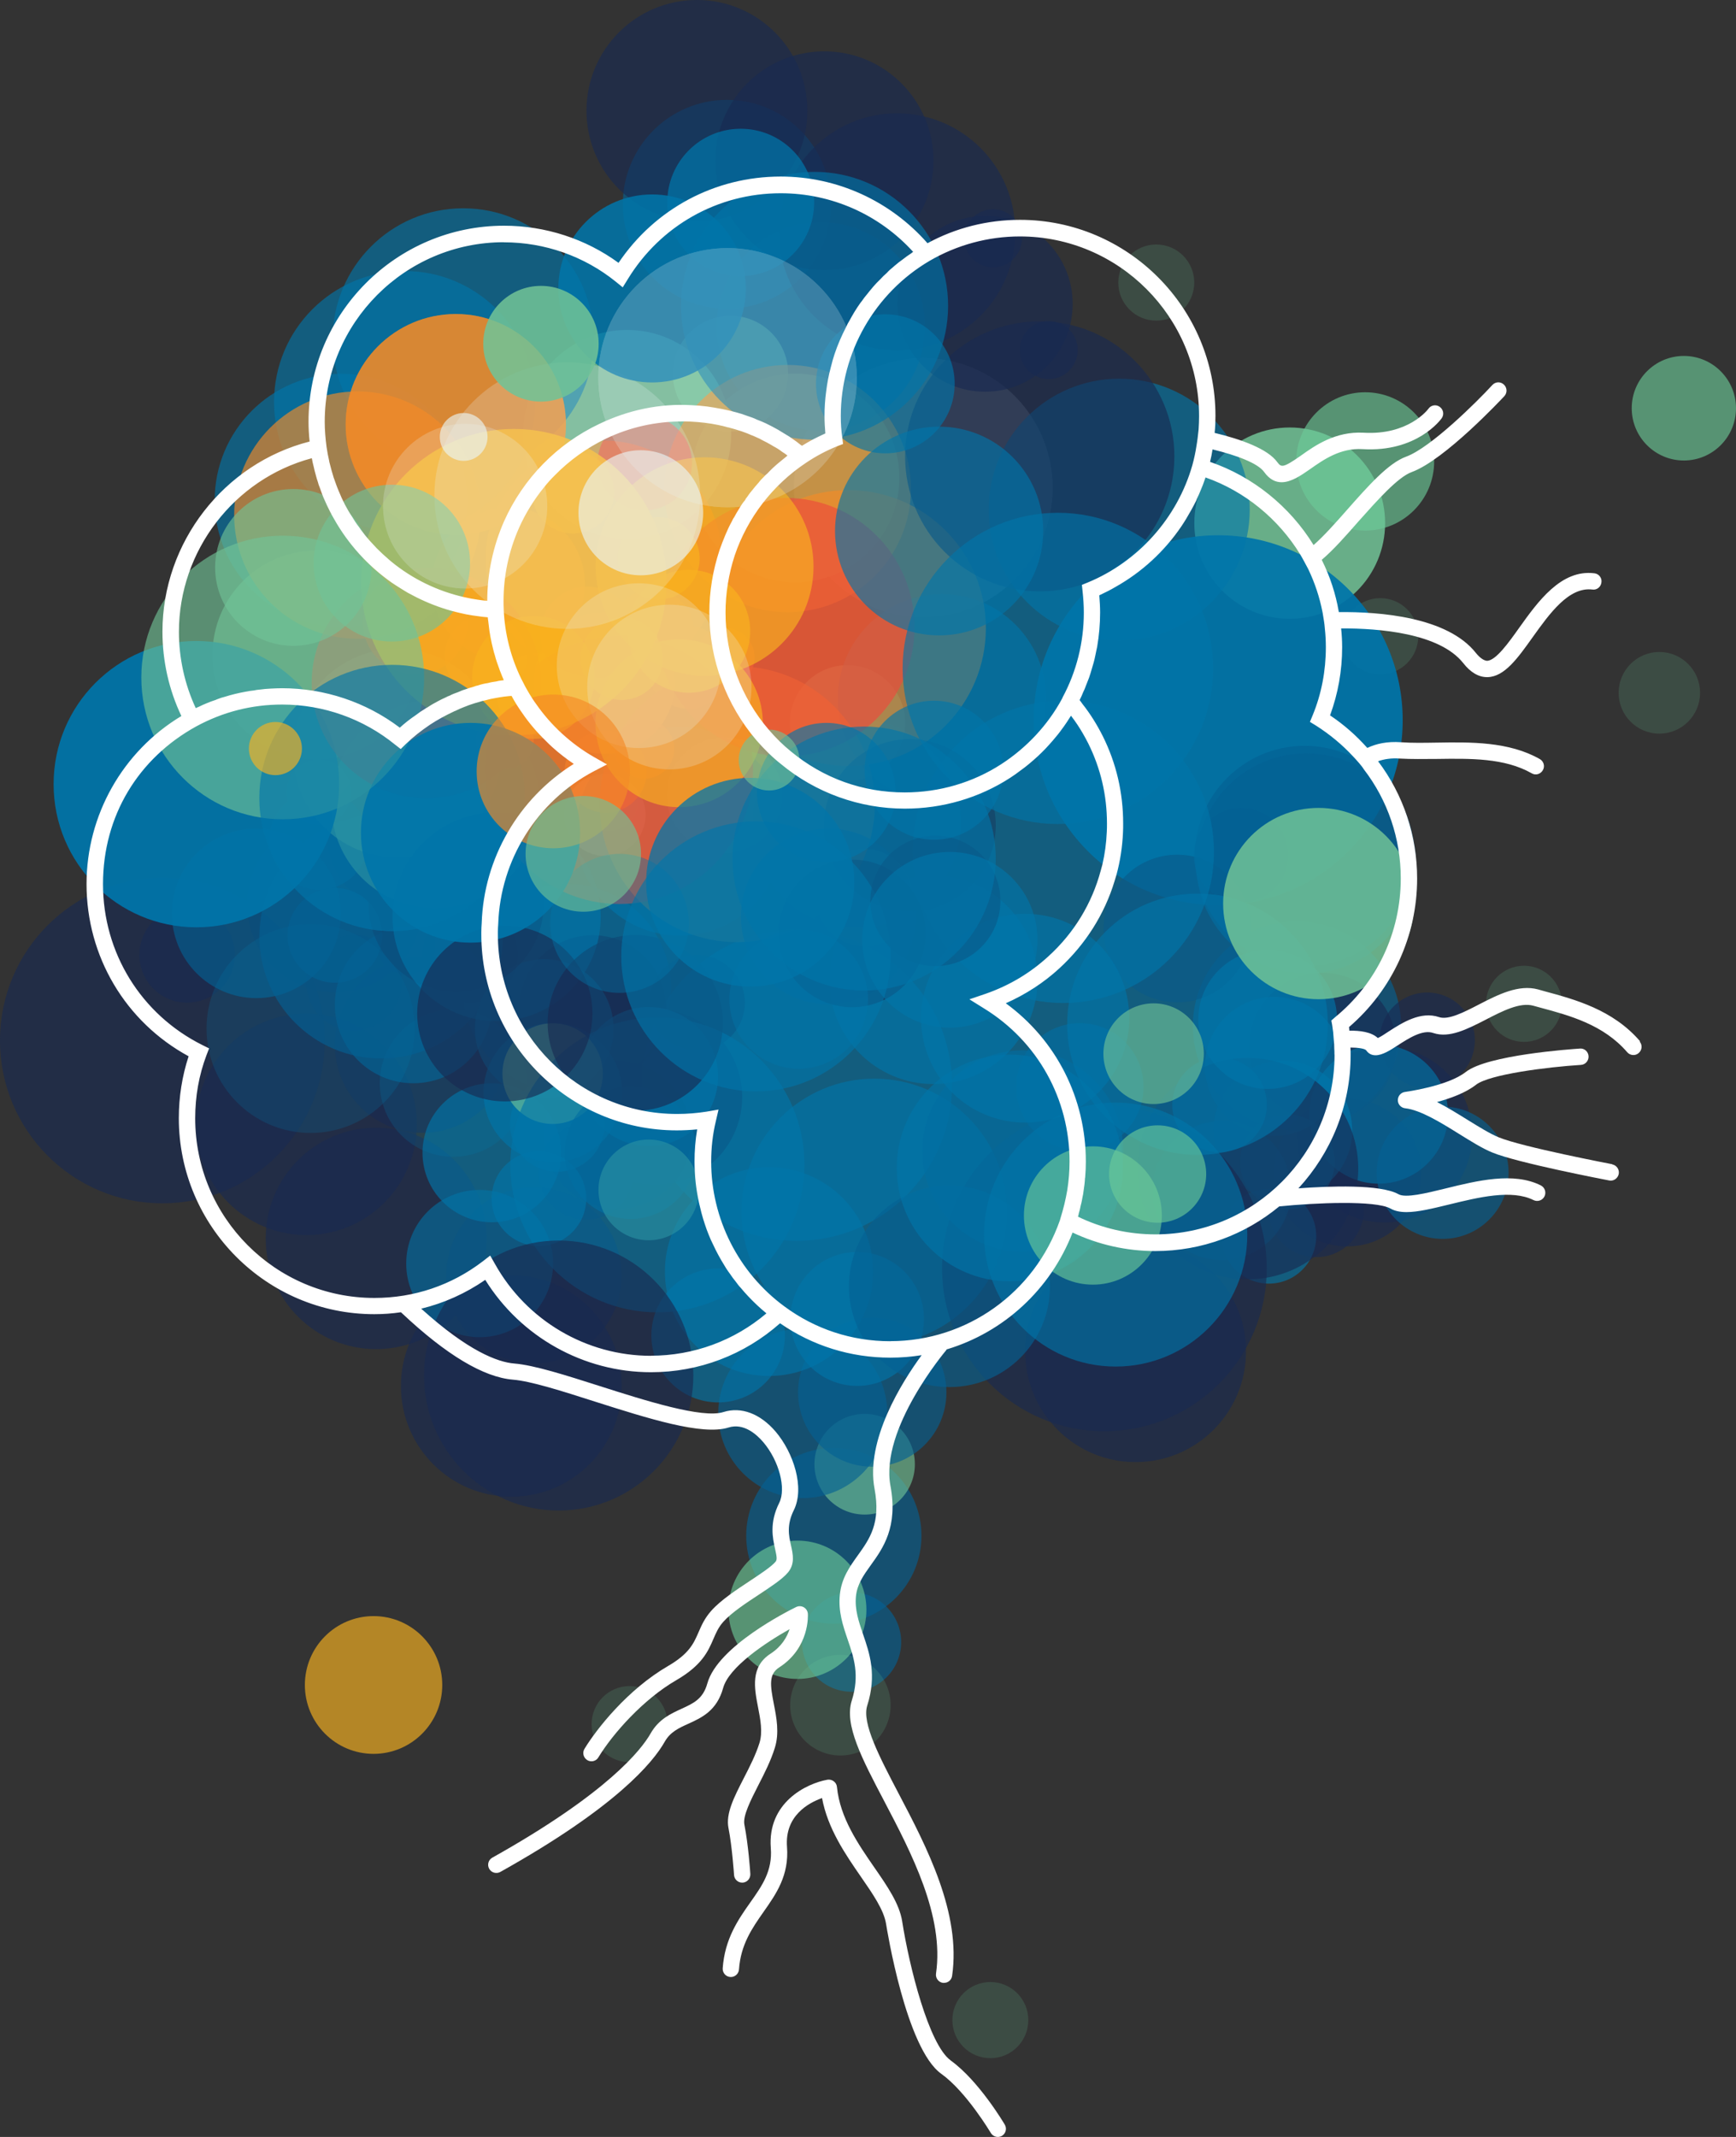 <svg xmlns="http://www.w3.org/2000/svg" xmlns:xlink="http://www.w3.org/1999/xlink" width="130px" height="160px" viewBox="0 0 130 160" version="1.1">
    <rect x="0" y="0" width="130" height="160" fill="#333333" stroke="none"/>
    <title>Hematology</title>
    <g id="🖥️-Interiors-" stroke="none" stroke-width="1" fill="none" fill-rule="evenodd">
        <g id="Our-Approach" transform="translate(-702, -1106)" fill-rule="nonzero">
            <g id="Therapeutic-Depth" transform="translate(202, 766)">
                <g id="Card" transform="translate(386, 330)">
                    <g id="Hematology" transform="translate(114, 10)">
                        <g id="Group">
                            <g opacity="0.17" transform="translate(121.212, 48.817)" fill="#6CCA98" id="Oval">
                                <g>
                                    <ellipse cx="3.048" cy="3.056" rx="3.048" ry="3.056"/>
                                </g>
                            </g>
                            <g opacity="0.63" transform="translate(122.191, 26.651)" fill="#6CCA98" id="Oval">
                                <g>
                                    <ellipse cx="3.904" cy="3.914" rx="3.904" ry="3.914"/>
                                </g>
                            </g>
                            <g opacity="0.65" transform="translate(22.83, 121.003)" fill="#F9B21E" id="Oval">
                                <g>
                                    <ellipse cx="5.144" cy="5.157" rx="5.144" ry="5.157"/>
                                </g>
                            </g>
                            <g opacity="0.17" transform="translate(100.519, 44.786)" fill="#6CCA98" id="Oval">
                                <g>
                                    <ellipse cx="2.843" cy="2.85" rx="2.843" ry="2.85"/>
                                </g>
                            </g>
                            <g opacity="0.17" transform="translate(111.28, 72.309)" fill="#6CCA98" id="Oval">
                                <g>
                                    <ellipse cx="2.843" cy="2.85" rx="2.843" ry="2.85"/>
                                </g>
                            </g>
                            <g opacity="0.17" transform="translate(44.304, 126.242)" fill="#6CCA98" id="Oval">
                                <g>
                                    <ellipse cx="2.843" cy="2.85" rx="2.843" ry="2.85"/>
                                </g>
                            </g>
                            <g opacity="0.17" transform="translate(71.319, 148.402)" fill="#6CCA98" id="Oval">
                                <g>
                                    <ellipse cx="2.843" cy="2.85" rx="2.843" ry="2.85"/>
                                </g>
                            </g>
                            <g opacity="0.63" transform="translate(55.88, 108.409)" fill="#036094" id="Oval">
                                <g>
                                    <ellipse cx="6.562" cy="6.579" rx="6.562" ry="6.579"/>
                                </g>
                            </g>
                            <g opacity="0.63" transform="translate(60.058, 119.224)" fill="#036094" id="Oval">
                                <ellipse cx="3.713" cy="3.722" rx="3.713" ry="3.722"/>
                            </g>
                            <g opacity="0.63" transform="translate(60.99, 105.861)" fill="#71C397" id="Oval">
                                <ellipse cx="3.76" cy="3.77" rx="3.76" ry="3.77"/>
                            </g>
                            <g opacity="0.85" style="mix-blend-mode: soft-light;" transform="translate(89.436, 32.007)" fill="#71C397" id="Oval">
                                <ellipse cx="7.144" cy="7.162" rx="7.144" ry="7.162"/>
                            </g>
                            <g opacity="0.63" transform="translate(48.044, 69.597)" fill="#0075A9" id="Oval">
                                <g>
                                    <ellipse cx="11.624" cy="11.653" rx="11.624" ry="11.653"/>
                                </g>
                            </g>
                            <g opacity="0.63" transform="translate(55.53, 80.762)" fill="#0075A9" id="Oval">
                                <ellipse cx="9.946" cy="9.971" rx="9.946" ry="9.971"/>
                            </g>
                            <g transform="translate(59.462, 26.815)" fill="#EAF5F5" id="Oval" opacity="0.22">
                                <g>
                                    <ellipse cx="9.679" cy="9.703" rx="9.679" ry="9.703"/>
                                </g>
                                <g>
                                    <ellipse cx="9.679" cy="9.703" rx="9.679" ry="9.703"/>
                                </g>
                            </g>
                            <g opacity="0.63" style="mix-blend-mode: overlay;" transform="translate(54.551, 115.351)" fill="#6CCA98" id="Oval">
                                <g>
                                    <ellipse cx="5.165" cy="5.178" rx="5.165" ry="5.178"/>
                                </g>
                            </g>
                            <g opacity="0.63" style="mix-blend-mode: overlay;" transform="translate(97.067, 29.37)" fill="#6CCA98" id="Oval">
                                <g>
                                    <ellipse cx="5.165" cy="5.178" rx="5.165" ry="5.178"/>
                                </g>
                            </g>
                            <g opacity="0.17" transform="translate(59.174, 123.9)" fill="#6CCA98" id="Oval">
                                <g>
                                    <ellipse cx="3.76" cy="3.77" rx="3.76" ry="3.77"/>
                                </g>
                            </g>
                            <g opacity="0.63" transform="translate(89.327, 69.006)" fill="#036094" id="Oval">
                                <g>
                                    <ellipse cx="7.795" cy="7.815" rx="7.795" ry="7.815"/>
                                </g>
                            </g>
                            <g opacity="0.63" transform="translate(97.122, 78.373)" fill="#172951" id="Oval">
                                <g>
                                    <ellipse cx="6.562" cy="6.579" rx="6.562" ry="6.579"/>
                                </g>
                            </g>
                            <g opacity="0.63" transform="translate(94.998, 86.97)" fill="#172951" id="Oval">
                                <g>
                                    <ellipse cx="3.569" cy="3.578" rx="3.569" ry="3.578"/>
                                </g>
                            </g>
                            <g opacity="0.63" transform="translate(103.307, 74.314)" fill="#172951" id="Oval">
                                <g>
                                    <ellipse cx="3.569" cy="3.578" rx="3.569" ry="3.578"/>
                                </g>
                            </g>
                            <g opacity="0.63" transform="translate(95.389, 82.266)" fill="#172951" id="Oval">
                                <g>
                                    <ellipse cx="5.514" cy="5.528" rx="5.514" ry="5.528"/>
                                </g>
                            </g>
                            <g opacity="0.63" transform="translate(93.532, 72.845)" fill="#172951" id="Oval">
                                <g>
                                    <ellipse cx="5.514" cy="5.528" rx="5.514" ry="5.528"/>
                                </g>
                            </g>
                            <g opacity="0.63" transform="translate(92.861, 83.447)" fill="#0075A9" id="Oval">
                                <g>
                                    <ellipse cx="3.541" cy="3.55" rx="3.541" ry="3.55"/>
                                </g>
                            </g>
                            <g opacity="0.63" transform="translate(91.484, 89.009)" fill="#0075A9" id="Oval">
                                <g>
                                    <ellipse cx="3.541" cy="3.55" rx="3.541" ry="3.55"/>
                                </g>
                            </g>
                            <g opacity="0.63" transform="translate(90.875, 79.423)" fill="#0075A9" id="Oval">
                                <g>
                                    <ellipse cx="5.192" cy="5.205" rx="5.192" ry="5.205"/>
                                </g>
                            </g>
                            <g opacity="0.63" transform="translate(86.306, 83.928)" fill="#0075A9" id="Oval">
                                <ellipse cx="5.192" cy="5.205" rx="5.192" ry="5.205"/>
                            </g>
                            <g opacity="0.63" transform="translate(98.053, 78.215)" fill="#0075A9" id="Oval">
                                <g>
                                    <ellipse cx="5.192" cy="5.205" rx="5.192" ry="5.205"/>
                                </g>
                            </g>
                            <g opacity="0.63" transform="translate(90.231, 74.637)" fill="#0075A9" id="Oval">
                                <g>
                                    <ellipse cx="5.192" cy="5.205" rx="5.192" ry="5.205"/>
                                </g>
                            </g>
                            <g opacity="0.63" transform="translate(103.094, 82.857)" fill="#036094" id="Oval">
                                <g>
                                    <ellipse cx="4.939" cy="4.951" rx="4.939" ry="4.951"/>
                                </g>
                            </g>
                            <g opacity="0.63" transform="translate(59.763, 98.678)" fill="#036094" id="Oval">
                                <g>
                                    <ellipse cx="5.555" cy="5.569" rx="5.555" ry="5.569"/>
                                </g>
                            </g>
                            <g opacity="0.63" transform="translate(53.784, 99.475)" fill="#036094" id="Oval">
                                <ellipse cx="6.329" cy="6.345" rx="6.329" ry="6.345"/>
                            </g>
                            <g opacity="0.63" transform="translate(59.188, 93.741)" fill="#0075A9" id="Oval">
                                <g>
                                    <ellipse cx="5" cy="5.013" rx="5" ry="5.013"/>
                                </g>
                            </g>
                            <g opacity="0.63" transform="translate(48.777, 94.977)" fill="#0075A9" id="Oval">
                                <g>
                                    <ellipse cx="5" cy="5.013" rx="5" ry="5.013"/>
                                </g>
                            </g>
                            <g opacity="0.63" transform="translate(34.659, 66.184)" fill="#036094" id="Oval">
                                <g>
                                    <ellipse cx="7.795" cy="7.815" rx="7.795" ry="7.815"/>
                                </g>
                            </g>
                            <g opacity="0.63" transform="translate(28.248, 68.608)" fill="#172951" id="Oval">
                                <g>
                                    <ellipse cx="2.164" cy="2.17" rx="2.164" ry="2.17"/>
                                </g>
                            </g>
                            <g opacity="0.63" transform="translate(42.454, 75.55)" fill="#172951" id="Oval">
                                <g>
                                    <ellipse cx="6.562" cy="6.579" rx="6.562" ry="6.579"/>
                                </g>
                            </g>
                            <g opacity="0.63" transform="translate(25.077, 71.657)" fill="#172951" id="Oval">
                                <g>
                                    <ellipse cx="6.562" cy="6.579" rx="6.562" ry="6.579"/>
                                </g>
                            </g>
                            <g opacity="0.63" transform="translate(18.515, 61.136)" fill="#172951" id="Oval">
                                <g>
                                    <ellipse cx="6.562" cy="6.579" rx="6.562" ry="6.579"/>
                                </g>
                            </g>
                            <g opacity="0.63" transform="translate(49.79, 87.396)" fill="#0075A9" id="Oval">
                                <g>
                                    <ellipse cx="7.795" cy="7.815" rx="7.795" ry="7.815"/>
                                </g>
                            </g>
                            <g opacity="0.63" transform="translate(33.426, 88.913)" fill="#172951" id="Oval">
                                <g>
                                    <ellipse cx="6.562" cy="6.579" rx="6.562" ry="6.579"/>
                                </g>
                            </g>
                            <g opacity="0.63" transform="translate(0, 65.717)" fill="#172951" id="Oval">
                                <ellipse cx="12.158" cy="12.189" rx="12.158" ry="12.189"/>
                            </g>
                            <g opacity="0.63" transform="translate(30.022, 95.485)" fill="#172951" id="Oval">
                                <ellipse cx="8.268" cy="8.288" rx="8.268" ry="8.288"/>
                            </g>
                            <g opacity="0.63" transform="translate(19.898, 84.436)" fill="#172951" id="Oval">
                                <g>
                                    <ellipse cx="8.268" cy="8.288" rx="8.268" ry="8.288"/>
                                </g>
                            </g>
                            <g opacity="0.63" transform="translate(14.672, 75.894)" fill="#172951" id="Oval">
                                <g>
                                    <ellipse cx="8.268" cy="8.288" rx="8.268" ry="8.288"/>
                                </g>
                            </g>
                            <g opacity="0.63" transform="translate(10.439, 67.914)" fill="#172951" id="Oval">
                                <g>
                                    <ellipse cx="3.569" cy="3.578" rx="3.569" ry="3.578"/>
                                </g>
                            </g>
                            <g opacity="0.63" transform="translate(40.331, 84.155)" fill="#172951" id="Oval">
                                <g>
                                    <ellipse cx="3.569" cy="3.578" rx="3.569" ry="3.578"/>
                                </g>
                            </g>
                            <g opacity="0.63" transform="translate(48.64, 71.499)" fill="#172951" id="Oval">
                                <g>
                                    <ellipse cx="3.569" cy="3.578" rx="3.569" ry="3.578"/>
                                </g>
                            </g>
                            <g opacity="0.63" transform="translate(22.94, 70.009)" fill="#172951" id="Oval">
                                <g>
                                    <ellipse cx="3.569" cy="3.578" rx="3.569" ry="3.578"/>
                                </g>
                            </g>
                            <g opacity="0.63" transform="translate(31.639, 67.921)" fill="#172951" id="Oval">
                                <g>
                                    <ellipse cx="3.569" cy="3.578" rx="3.569" ry="3.578"/>
                                </g>
                            </g>
                            <g opacity="0.63" transform="translate(40.721, 79.451)" fill="#172951" id="Oval">
                                <g>
                                    <ellipse cx="5.514" cy="5.528" rx="5.514" ry="5.528"/>
                                </g>
                            </g>
                            <g opacity="0.63" transform="translate(24.508, 57.119)" fill="#172951" id="Oval">
                                <g>
                                    <ellipse cx="5.514" cy="5.528" rx="5.514" ry="5.528"/>
                                </g>
                            </g>
                            <g opacity="0.63" transform="translate(38.865, 70.022)" fill="#172951" id="Oval">
                                <g>
                                    <ellipse cx="5.514" cy="5.528" rx="5.514" ry="5.528"/>
                                </g>
                            </g>
                            <g opacity="0.63" transform="translate(21.535, 66.479)" fill="#036094" id="Oval">
                                <g>
                                    <ellipse cx="3.541" cy="3.55" rx="3.541" ry="3.55"/>
                                </g>
                            </g>
                            <g opacity="0.63" transform="translate(12.871, 62.043)" fill="#036094" id="Oval">
                                <ellipse cx="6.329" cy="6.345" rx="6.329" ry="6.345"/>
                            </g>
                            <g opacity="0.63" transform="translate(20.179, 59.173)" fill="#036094" id="Oval">
                                <ellipse cx="3.713" cy="3.722" rx="3.713" ry="3.722"/>
                            </g>
                            <g opacity="0.63" transform="translate(43.4, 57.827)" fill="#036094" id="Oval">
                                <ellipse cx="2.178" cy="2.184" rx="2.178" ry="2.184"/>
                            </g>
                            <g opacity="0.63" transform="translate(25.077, 69.322)" fill="#036094" id="Oval">
                                <ellipse cx="5.877" cy="5.892" rx="5.877" ry="5.892"/>
                            </g>
                            <g opacity="0.63" transform="translate(38.194, 80.632)" fill="#0075A9" id="Oval">
                                <g>
                                    <ellipse cx="3.541" cy="3.55" rx="3.541" ry="3.55"/>
                                </g>
                            </g>
                            <g opacity="0.63" transform="translate(36.817, 86.194)" fill="#0075A9" id="Oval">
                                <g>
                                    <ellipse cx="3.541" cy="3.55" rx="3.541" ry="3.55"/>
                                </g>
                            </g>
                            <g opacity="0.63" transform="translate(36.207, 76.608)" fill="#0075A9" id="Oval">
                                <g>
                                    <ellipse cx="5.192" cy="5.205" rx="5.192" ry="5.205"/>
                                </g>
                            </g>
                            <g opacity="0.63" transform="translate(31.639, 81.106)" fill="#0075A9" id="Oval">
                                <ellipse cx="5.192" cy="5.205" rx="5.192" ry="5.205"/>
                            </g>
                            <g opacity="0.63" transform="translate(43.386, 75.399)" fill="#0075A9" id="Oval">
                                <g>
                                    <ellipse cx="5.192" cy="5.205" rx="5.192" ry="5.205"/>
                                </g>
                            </g>
                            <g opacity="0.63" transform="translate(35.564, 71.815)" fill="#0075A9" id="Oval">
                                <g>
                                    <ellipse cx="5.192" cy="5.205" rx="5.192" ry="5.205"/>
                                </g>
                            </g>
                            <g opacity="0.63" transform="translate(27.597, 61.095)" fill="#172951" id="Oval">
                                <ellipse cx="6.562" cy="6.579" rx="6.562" ry="6.579"/>
                            </g>
                            <g opacity="0.22" transform="translate(15.467, 69.198)" fill="#0075A9" id="Oval">
                                <g>
                                    <ellipse cx="7.795" cy="7.815" rx="7.795" ry="7.815"/>
                                </g>
                            </g>
                            <g opacity="0.22" transform="translate(28.44, 75.585)" fill="#0075A9" id="Oval">
                                <g>
                                    <ellipse cx="5.5" cy="5.514" rx="5.5" ry="5.514"/>
                                </g>
                            </g>
                            <g opacity="0.56" transform="translate(30.419, 89.092)" fill="#0075A9" id="Oval">
                                <g>
                                    <ellipse cx="5.5" cy="5.514" rx="5.5" ry="5.514"/>
                                </g>
                            </g>
                            <g opacity="0.63" transform="translate(37.625, 76.615)" fill="#71C397" id="Oval">
                                <ellipse cx="3.76" cy="3.77" rx="3.76" ry="3.77"/>
                            </g>
                            <g opacity="0.63" transform="translate(42.283, 81.36)" fill="#036094" id="Oval">
                                <g>
                                    <ellipse cx="4.939" cy="4.951" rx="4.939" ry="4.951"/>
                                </g>
                            </g>
                            <g opacity="0.63" transform="translate(30.618, 56.893)" fill="#036094" id="Oval">
                                <g>
                                    <ellipse cx="3.541" cy="3.55" rx="3.541" ry="3.55"/>
                                </g>
                            </g>
                            <g opacity="0.63" transform="translate(21.46, 56.893)" fill="#036094" id="Oval">
                                <g>
                                    <ellipse cx="2.432" cy="2.438" rx="2.432" ry="2.438"/>
                                </g>
                            </g>
                            <g opacity="0.63" transform="translate(42.235, 57.957)" fill="#EAF5F5" id="Oval">
                                <g>
                                    <ellipse cx="3.055" cy="3.063" rx="3.055" ry="3.063"/>
                                </g>
                            </g>
                            <g opacity="0.63" transform="translate(44.817, 85.322)" fill="#71C397" id="Oval">
                                <g>
                                    <ellipse cx="3.76" cy="3.77" rx="3.76" ry="3.77"/>
                                </g>
                            </g>
                            <g opacity="0.93" transform="translate(77.408, 40.076)" fill="#0075A9" id="Oval">
                                <g>
                                    <ellipse cx="13.816" cy="13.851" rx="13.816" ry="13.851"/>
                                </g>
                            </g>
                            <g opacity="0.63" transform="translate(70.545, 82.781)" fill="#172951" id="Oval">
                                <ellipse cx="12.158" cy="12.189" rx="12.158" ry="12.189"/>
                            </g>
                            <g opacity="0.63" transform="translate(85.176, 79.21)" fill="#172951" id="Oval">
                                <g>
                                    <ellipse cx="8.268" cy="8.288" rx="8.268" ry="8.288"/>
                                </g>
                            </g>
                            <g opacity="0.63" transform="translate(76.771, 92.896)" fill="#172951" id="Oval">
                                <g>
                                    <ellipse cx="8.268" cy="8.288" rx="8.268" ry="8.288"/>
                                </g>
                            </g>
                            <g opacity="0.63" transform="translate(82.641, 63.993)" fill="#172951" id="Oval">
                                <g>
                                    <ellipse cx="5.514" cy="5.528" rx="5.514" ry="5.528"/>
                                </g>
                            </g>
                            <g opacity="0.63" transform="translate(87.785, 79.169)" fill="#036094" id="Oval">
                                <g>
                                    <ellipse cx="3.541" cy="3.55" rx="3.541" ry="3.55"/>
                                </g>
                            </g>
                            <g opacity="0.63" transform="translate(76.1, 76.608)" fill="#036094" id="Oval">
                                <ellipse cx="4.767" cy="4.779" rx="4.767" ry="4.779"/>
                            </g>
                            <g opacity="0.63" transform="translate(63.572, 88.762)" fill="#036094" id="Oval">
                                <ellipse cx="7.528" cy="7.547" rx="7.528" ry="7.547"/>
                            </g>
                            <g opacity="0.63" transform="translate(69.065, 78.64)" fill="#036094" id="Oval">
                                <ellipse cx="7.528" cy="7.547" rx="7.528" ry="7.547"/>
                            </g>
                            <g opacity="0.63" transform="translate(89.47, 55.842)" fill="#036094" id="Oval">
                                <ellipse cx="8.226" cy="8.247" rx="8.226" ry="8.247"/>
                            </g>
                            <g opacity="0.63" transform="translate(89.58, 56.405)" fill="#036094" id="Oval">
                                <ellipse cx="8.226" cy="8.247" rx="8.226" ry="8.247"/>
                            </g>
                            <g opacity="0.63" transform="translate(89.402, 60.484)" fill="#036094" id="Oval">
                                <ellipse cx="3.541" cy="3.55" rx="3.541" ry="3.55"/>
                            </g>
                            <g opacity="0.63" transform="translate(89.738, 71.121)" fill="#0075A9" id="Oval">
                                <g>
                                    <ellipse cx="5.192" cy="5.205" rx="5.192" ry="5.205"/>
                                </g>
                            </g>
                            <g opacity="0.63" transform="translate(79.915, 66.905)" fill="#0075A9" id="Oval">
                                <g>
                                    <ellipse cx="9.761" cy="9.785" rx="9.761" ry="9.785"/>
                                </g>
                            </g>
                            <g opacity="0.63" transform="translate(38.214, 76.175)" fill="#0075A9" id="Oval">
                                <ellipse cx="11.014" cy="11.042" rx="11.014" ry="11.042"/>
                            </g>
                            <g opacity="0.63" transform="translate(68.976, 68.422)" fill="#0075A9" id="Oval">
                                <ellipse cx="7.795" cy="7.815" rx="7.795" ry="7.815"/>
                            </g>
                            <g opacity="0.63" transform="translate(82.628, 75.124)" fill="#71C397" id="Oval">
                                <ellipse cx="3.76" cy="3.77" rx="3.76" ry="3.77"/>
                            </g>
                            <g opacity="0.85" style="mix-blend-mode: soft-light;" transform="translate(91.594, 60.491)" fill="#71C397" id="Oval">
                                <ellipse cx="7.144" cy="7.162" rx="7.144" ry="7.162"/>
                            </g>
                            <g opacity="0.63" transform="translate(67.154, 78.963)" fill="#0075A9" id="Oval">
                                <ellipse cx="8.466" cy="8.488" rx="8.466" ry="8.488"/>
                            </g>
                            <g opacity="0.63" transform="translate(62.106, 65.538)" fill="#0075A9" id="Oval">
                                <ellipse cx="7.795" cy="7.815" rx="7.795" ry="7.815"/>
                            </g>
                            <g opacity="0.63" transform="translate(73.689, 82.555)" fill="#0075A9" id="Oval">
                                <g>
                                    <ellipse cx="9.857" cy="9.882" rx="9.857" ry="9.882"/>
                                </g>
                            </g>
                            <g opacity="0.63" style="mix-blend-mode: overlay;" transform="translate(83.052, 84.258)" fill="#6CCA98" id="Oval">
                                <g>
                                    <ellipse cx="3.637" cy="3.646" rx="3.637" ry="3.646"/>
                                </g>
                            </g>
                            <g opacity="0.63" style="mix-blend-mode: overlay;" transform="translate(76.675, 85.83)" fill="#6CCA98" id="Oval">
                                <g>
                                    <ellipse cx="5.165" cy="5.178" rx="5.165" ry="5.178"/>
                                </g>
                            </g>
                            <g opacity="0.17" transform="translate(83.744, 18.307)" fill="#6CCA98" id="Oval">
                                <g>
                                    <ellipse cx="2.843" cy="2.85" rx="2.843" ry="2.85"/>
                                </g>
                            </g>
                            <g opacity="0.63" transform="translate(61.092, 63.547)" fill="#6CCA98" id="Oval">
                                <g>
                                    <ellipse cx="3.637" cy="3.646" rx="3.637" ry="3.646"/>
                                </g>
                            </g>
                            <g opacity="0.63" transform="translate(53.674, 16.639)" fill="#036094" id="Oval">
                                <g>
                                    <ellipse cx="7.795" cy="7.815" rx="7.795" ry="7.815"/>
                                </g>
                            </g>
                            <g opacity="0.63" transform="translate(46.639, 7.478)" fill="#036094" id="Oval">
                                <g>
                                    <ellipse cx="7.795" cy="7.815" rx="7.795" ry="7.815"/>
                                </g>
                            </g>
                            <g opacity="0.63" transform="translate(19.426, 60.972)" fill="#036094" id="Oval">
                                <ellipse cx="9.117" cy="9.14" rx="9.117" ry="9.14"/>
                            </g>
                            <g opacity="0.63" transform="translate(56.352, 53.844)" fill="#0075A9" id="Oval">
                                <g>
                                    <ellipse cx="7.795" cy="7.815" rx="7.795" ry="7.815"/>
                                </g>
                            </g>
                            <g opacity="0.63" transform="translate(16.076, 27.99)" fill="#0075A9" id="Oval">
                                <g>
                                    <ellipse cx="9.453" cy="9.476" rx="9.453" ry="9.476"/>
                                </g>
                            </g>
                            <g opacity="0.63" transform="translate(39.16, 24.707)" fill="#71C397" id="Oval">
                                <ellipse cx="7.795" cy="7.815" rx="7.795" ry="7.815"/>
                            </g>
                            <g opacity="0.63" transform="translate(39.16, 24.707)" fill="#71C397" id="Oval">
                                <ellipse cx="7.795" cy="7.815" rx="7.795" ry="7.815"/>
                            </g>
                            <g opacity="0.63" transform="translate(21.953, 48.57)" fill="#71C397" id="Oval">
                                <g>
                                    <ellipse cx="7.795" cy="7.815" rx="7.795" ry="7.815"/>
                                </g>
                            </g>
                            <g opacity="0.63" transform="translate(24.803, 52.381)" fill="#71C397" id="Oval">
                                <g>
                                    <ellipse cx="7.795" cy="7.815" rx="7.795" ry="7.815"/>
                                </g>
                            </g>
                            <g opacity="0.63" transform="translate(15.912, 41.215)" fill="#71C397" id="Oval">
                                <g>
                                    <ellipse cx="7.795" cy="7.815" rx="7.795" ry="7.815"/>
                                </g>
                            </g>
                            <g opacity="0.63" transform="translate(51.756, 27.976)" fill="#71C397" id="Oval">
                                <g>
                                    <ellipse cx="7.795" cy="7.815" rx="7.795" ry="7.815"/>
                                </g>
                            </g>
                            <g opacity="0.63" transform="translate(50.379, 23.643)" fill="#71C397" id="Oval">
                                <g>
                                    <ellipse cx="4.322" cy="4.333" rx="4.322" ry="4.333"/>
                                </g>
                            </g>
                            <g opacity="0.63" transform="translate(59.14, 49.799)" fill="#71C397" id="Oval">
                                <g>
                                    <ellipse cx="4.322" cy="4.333" rx="4.322" ry="4.333"/>
                                </g>
                            </g>
                            <g opacity="0.63" transform="translate(49.92, 55.19)" fill="#71C397" id="Oval">
                                <g>
                                    <ellipse cx="4.322" cy="4.333" rx="4.322" ry="4.333"/>
                                </g>
                            </g>
                            <g opacity="0.63" transform="translate(43.126, 54.427)" fill="#0075A9" id="Oval">
                                <ellipse cx="7.795" cy="7.815" rx="7.795" ry="7.815"/>
                            </g>
                            <g opacity="0.63" transform="translate(68.332, 52.464)" fill="#0075A9" id="Oval">
                                <g>
                                    <ellipse cx="11.288" cy="11.317" rx="11.288" ry="11.317"/>
                                </g>
                            </g>
                            <g opacity="0.93" transform="translate(4.014, 47.993)" fill="#0075A9" id="Oval">
                                <ellipse cx="10.692" cy="10.719" rx="10.692" ry="10.719"/>
                            </g>
                            <g opacity="0.63" transform="translate(62.743, 44.484)" fill="#0075A9" id="Oval">
                                <g>
                                    <ellipse cx="7.795" cy="7.815" rx="7.795" ry="7.815"/>
                                </g>
                            </g>
                            <g opacity="0.63" transform="translate(29.392, 60.827)" fill="#0075A9" id="Oval">
                                <g>
                                    <ellipse cx="7.795" cy="7.815" rx="7.795" ry="7.815"/>
                                </g>
                            </g>
                            <g opacity="0.63" transform="translate(20.522, 20.292)" fill="#0075A9" id="Oval">
                                <ellipse cx="9.774" cy="9.799" rx="9.774" ry="9.799"/>
                            </g>
                            <g opacity="0.63" transform="translate(24.912, 15.595)" fill="#0075A9" id="Oval">
                                <ellipse cx="9.774" cy="9.799" rx="9.774" ry="9.799"/>
                            </g>
                            <g opacity="0.63" transform="translate(74.038, 28.354)" fill="#0075A9" id="Oval">
                                <g>
                                    <ellipse cx="9.774" cy="9.799" rx="9.774" ry="9.799"/>
                                </g>
                            </g>
                            <g opacity="0.88" transform="translate(39.961, 45.823)" fill="#F9B21E" id="Oval">
                                <g>
                                    <ellipse cx="5.295" cy="5.308" rx="5.295" ry="5.308"/>
                                </g>
                            </g>
                            <g opacity="0.65" transform="translate(37.214, 48.886)" fill="#F9B21E" id="Oval">
                                <g>
                                    <ellipse cx="3.076" cy="3.083" rx="3.076" ry="3.083"/>
                                </g>
                            </g>
                            <g opacity="0.65" transform="translate(48.461, 46.894)" fill="#F9B21E" id="Oval">
                                <g>
                                    <ellipse cx="3.076" cy="3.083" rx="3.076" ry="3.083"/>
                                </g>
                            </g>
                            <g opacity="0.65" transform="translate(42.283, 54.682)" fill="#F9B21E" id="Oval">
                                <g>
                                    <ellipse cx="3.076" cy="3.083" rx="3.076" ry="3.083"/>
                                </g>
                            </g>
                            <g opacity="0.65" transform="translate(33.296, 46.043)" fill="#F9B21E" id="Oval">
                                <g>
                                    <ellipse cx="3.076" cy="3.083" rx="3.076" ry="3.083"/>
                                </g>
                            </g>
                            <g opacity="0.65" transform="translate(45.783, 44.113)" fill="#F58B26" id="Oval">
                                <g>
                                    <ellipse cx="3.076" cy="3.083" rx="3.076" ry="3.083"/>
                                </g>
                            </g>
                            <g opacity="0.65" transform="translate(35.639, 53.246)" fill="#F58B26" id="Oval">
                                <g>
                                    <ellipse cx="2.164" cy="2.17" rx="2.164" ry="2.17"/>
                                </g>
                            </g>
                            <g opacity="0.65" transform="translate(46.057, 53.851)" fill="#F58B26" id="Oval">
                                <g>
                                    <ellipse cx="2.219" cy="2.225" rx="2.219" ry="2.225"/>
                                </g>
                            </g>
                            <g opacity="0.65" transform="translate(52.071, 46.997)" fill="#F58B26" id="Oval">
                                <g>
                                    <ellipse cx="2.219" cy="2.225" rx="2.219" ry="2.225"/>
                                </g>
                            </g>
                            <g opacity="0.65" transform="translate(40.44, 43.914)" fill="#F58B26" id="Oval">
                                <g>
                                    <ellipse cx="3.534" cy="3.543" rx="3.534" ry="3.543"/>
                                </g>
                            </g>
                            <g opacity="0.65" transform="translate(32.324, 37.988)" fill="#F58B26" id="Oval">
                                <g>
                                    <ellipse cx="5.74" cy="5.755" rx="5.74" ry="5.755"/>
                                </g>
                            </g>
                            <g opacity="0.65" transform="translate(25.885, 23.512)" fill="#F58B26" id="Oval">
                                <g>
                                    <ellipse cx="8.247" cy="8.268" rx="8.247" ry="8.268"/>
                                </g>
                            </g>
                            <g opacity="0.65" transform="translate(25.885, 23.512)" fill="#F58B26" id="Oval">
                                <g>
                                    <ellipse cx="8.247" cy="8.268" rx="8.247" ry="8.268"/>
                                </g>
                            </g>
                            <g opacity="0.65" transform="translate(49.749, 27.324)" fill="#F58B26" id="Oval">
                                <ellipse cx="9.233" cy="9.257" rx="9.233" ry="9.257"/>
                            </g>
                            <g opacity="0.65" transform="translate(17.535, 29.308)" fill="#F58B26" id="Oval">
                                <ellipse cx="9.233" cy="9.257" rx="9.233" ry="9.257"/>
                            </g>
                            <g opacity="0.65" transform="translate(27.173, 42.63)" fill="#F58B26" id="Oval">
                                <g>
                                    <ellipse cx="3.932" cy="3.942" rx="3.932" ry="3.942"/>
                                </g>
                            </g>
                            <g opacity="0.65" transform="translate(53.222, 36.697)" fill="#F58B26" id="Oval">
                                <g>
                                    <ellipse cx="10.302" cy="10.328" rx="10.302" ry="10.328"/>
                                </g>
                            </g>
                            <g opacity="0.65" transform="translate(44.906, 49.888)" fill="#F58B26" id="Oval">
                                <g>
                                    <ellipse cx="10.302" cy="10.328" rx="10.302" ry="10.328"/>
                                </g>
                            </g>
                            <g opacity="0.65" transform="translate(36.351, 32.989)" fill="#F58B26" id="Oval">
                                <g>
                                    <ellipse cx="8.857" cy="8.879" rx="8.857" ry="8.879"/>
                                </g>
                            </g>
                            <g opacity="0.65" transform="translate(49.181, 37.281)" fill="#ED493C" id="Oval">
                                <ellipse cx="9.651" cy="9.676" rx="9.651" ry="9.676"/>
                            </g>
                            <g opacity="0.65" transform="translate(36.365, 47.609)" fill="#ED493C" id="Oval">
                                <ellipse cx="10.014" cy="10.039" rx="10.014" ry="10.039"/>
                            </g>
                            <g opacity="0.65" transform="translate(44.749, 31.121)" fill="#ED493C" id="Oval">
                                <g>
                                    <ellipse cx="3.534" cy="3.543" rx="3.534" ry="3.543"/>
                                </g>
                            </g>
                            <g opacity="0.65" transform="translate(23.337, 42.534)" fill="#ED493C" id="Oval">
                                <ellipse cx="8.596" cy="8.618" rx="8.596" ry="8.618"/>
                            </g>
                            <g opacity="0.65" transform="translate(43.482, 46.242)" fill="#F9B21E" id="Oval">
                                <g>
                                    <ellipse cx="3.076" cy="3.083" rx="3.076" ry="3.083"/>
                                </g>
                            </g>
                            <g opacity="0.65" transform="translate(46.242, 38.73)" fill="#F9B21E" id="Oval">
                                <g>
                                    <ellipse cx="3.076" cy="3.083" rx="3.076" ry="3.083"/>
                                </g>
                            </g>
                            <g opacity="0.65" transform="translate(39.831, 33.779)" fill="#F9B21E" id="Oval">
                                <g>
                                    <ellipse cx="3.076" cy="3.083" rx="3.076" ry="3.083"/>
                                </g>
                            </g>
                            <g opacity="0.65" transform="translate(44.591, 47.87)" fill="#F9B21E" id="Oval">
                                <g>
                                    <ellipse cx="6.267" cy="6.283" rx="6.267" ry="6.283"/>
                                </g>
                            </g>
                            <g opacity="0.65" transform="translate(44.605, 34.239)" fill="#F9B21E" id="Oval">
                                <ellipse cx="8.158" cy="8.179" rx="8.158" ry="8.179"/>
                            </g>
                            <g opacity="0.65" transform="translate(35.358, 46.118)" fill="#F9B21E" id="Oval">
                                <g>
                                    <ellipse cx="4.589" cy="4.601" rx="4.589" ry="4.601"/>
                                </g>
                            </g>
                            <g opacity="0.65" transform="translate(47.002, 42.664)" fill="#F9B21E" id="Oval">
                                <g>
                                    <ellipse cx="4.589" cy="4.601" rx="4.589" ry="4.601"/>
                                </g>
                            </g>
                            <g opacity="0.87" transform="translate(27.043, 32.117)" fill="#F9B21E" id="Oval">
                                <ellipse cx="11.439" cy="11.468" rx="11.439" ry="11.468"/>
                            </g>
                            <g opacity="0.63" transform="translate(72.202, 15.67)" fill="#172951" id="Oval">
                                <g>
                                    <ellipse cx="2.164" cy="2.17" rx="2.164" ry="2.17"/>
                                </g>
                            </g>
                            <g opacity="0.63" transform="translate(76.374, 24.041)" fill="#172951" id="Oval">
                                <g>
                                    <ellipse cx="2.164" cy="2.17" rx="2.164" ry="2.17"/>
                                </g>
                            </g>
                            <g opacity="0.63" transform="translate(67.202, 16.172)" fill="#172951" id="Oval">
                                <g>
                                    <ellipse cx="6.562" cy="6.579" rx="6.562" ry="6.579"/>
                                </g>
                            </g>
                            <g opacity="0.63" transform="translate(55.482, 62.036)" fill="#036094" id="Oval">
                                <g>
                                    <ellipse cx="6.562" cy="6.579" rx="6.562" ry="6.579"/>
                                </g>
                            </g>
                            <g opacity="0.63" transform="translate(53.558, 3.845)" fill="#172951" id="Oval">
                                <g>
                                    <ellipse cx="8.172" cy="8.192" rx="8.172" ry="8.192"/>
                                </g>
                            </g>
                            <g opacity="0.63" transform="translate(41.009, 70.009)" fill="#172951" id="Oval">
                                <g>
                                    <ellipse cx="6.562" cy="6.579" rx="6.562" ry="6.579"/>
                                </g>
                            </g>
                            <g opacity="0.63" transform="translate(31.241, 69.308)" fill="#172951" id="Oval">
                                <ellipse cx="6.562" cy="6.579" rx="6.562" ry="6.579"/>
                            </g>
                            <g opacity="0.63" transform="translate(43.92, 0)" fill="#172951" id="Oval">
                                <ellipse cx="8.268" cy="8.288" rx="8.268" ry="8.288"/>
                            </g>
                            <g opacity="0.38" transform="translate(61.702, 55.341)" fill="#172951" id="Oval">
                                <g>
                                    <ellipse cx="6.432" cy="6.448" rx="6.432" ry="6.448"/>
                                </g>
                            </g>
                            <g opacity="0.63" transform="translate(58.291, 64.357)" fill="#172951" id="Oval">
                                <g>
                                    <ellipse cx="5.514" cy="5.528" rx="5.514" ry="5.528"/>
                                </g>
                            </g>
                            <g opacity="0.63" transform="translate(58.325, 8.488)" fill="#172951" id="Oval">
                                <g>
                                    <ellipse cx="8.85" cy="8.872" rx="8.85" ry="8.872"/>
                                </g>
                            </g>
                            <g opacity="0.63" transform="translate(46.523, 61.5)" fill="#0075A9" id="Oval">
                                <g>
                                    <ellipse cx="10.083" cy="10.108" rx="10.083" ry="10.108"/>
                                </g>
                            </g>
                            <g opacity="0.63" transform="translate(67.778, 24.062)" fill="#172951" id="Oval">
                                <ellipse cx="10.083" cy="10.108" rx="10.083" ry="10.108"/>
                            </g>
                            <g opacity="0.63" transform="translate(65.175, 62.572)" fill="#172951" id="Oval">
                                <g>
                                    <ellipse cx="4.87" cy="4.882" rx="4.87" ry="4.882"/>
                                </g>
                            </g>
                            <g opacity="0.63" transform="translate(64.565, 63.787)" fill="#0075A9" id="Oval">
                                <g>
                                    <ellipse cx="6.562" cy="6.579" rx="6.562" ry="6.579"/>
                                </g>
                            </g>
                            <g opacity="0.22" transform="translate(41.694, 43.674)" fill="#EAF5F5" id="Oval">
                                <g>
                                    <ellipse cx="6.151" cy="6.167" rx="6.151" ry="6.167"/>
                                </g>
                            </g>
                            <g opacity="0.22" transform="translate(43.975, 45.274)" fill="#EAF5F5" id="Oval">
                                <ellipse cx="6.151" cy="6.167" rx="6.151" ry="6.167"/>
                            </g>
                            <g opacity="0.22" transform="translate(32.529, 27.131)" fill="#EAF5F5" id="Oval">
                                <g>
                                    <ellipse cx="9.953" cy="9.978" rx="9.953" ry="9.978"/>
                                </g>
                            </g>
                            <g opacity="0.86" transform="translate(41.81, 14.558)" fill="#0075A9" id="Oval">
                                <ellipse cx="7.021" cy="7.039" rx="7.021" ry="7.039"/>
                            </g>
                            <g opacity="0.4" transform="translate(41.201, 63.931)" fill="#0075A9" id="Oval">
                                <ellipse cx="5.192" cy="5.205" rx="5.192" ry="5.205"/>
                            </g>
                            <g opacity="0.4" transform="translate(54.619, 69.61)" fill="#0075A9" id="Oval">
                                <ellipse cx="5.192" cy="5.205" rx="5.192" ry="5.205"/>
                            </g>
                            <g opacity="0.63" transform="translate(61.106, 23.533)" fill="#0075A9" id="Oval">
                                <g>
                                    <ellipse cx="5.192" cy="5.205" rx="5.192" ry="5.205"/>
                                </g>
                            </g>
                            <g opacity="0.63" transform="translate(56.688, 54.125)" fill="#0075A9" id="Oval">
                                <g>
                                    <ellipse cx="5.192" cy="5.205" rx="5.192" ry="5.205"/>
                                </g>
                            </g>
                            <g opacity="0.63" transform="translate(64.75, 52.464)" fill="#0075A9" id="Oval">
                                <g>
                                    <ellipse cx="5.192" cy="5.205" rx="5.192" ry="5.205"/>
                                </g>
                            </g>
                            <g opacity="0.63" style="mix-blend-mode: overlay;" transform="translate(50.996, 12.869)" fill="#0075A9" id="Oval">
                                <g>
                                    <ellipse cx="10.001" cy="10.026" rx="10.001" ry="10.026"/>
                                </g>
                            </g>
                            <g opacity="0.93" transform="translate(27.029, 54.125)" fill="#0075A9" id="Oval">
                                <g>
                                    <ellipse cx="8.206" cy="8.227" rx="8.206" ry="8.227"/>
                                </g>
                            </g>
                            <g opacity="0.63" transform="translate(62.531, 31.945)" fill="#0075A9" id="Oval">
                                <g>
                                    <ellipse cx="7.795" cy="7.815" rx="7.795" ry="7.815"/>
                                </g>
                            </g>
                            <g opacity="0.75" transform="translate(48.386, 58.239)" fill="#0075A9" id="Oval">
                                <ellipse cx="7.795" cy="7.815" rx="7.795" ry="7.815"/>
                            </g>
                            <g opacity="0.73" transform="translate(49.968, 9.641)" fill="#0075A9" id="Oval">
                                <g>
                                    <ellipse cx="5.5" cy="5.514" rx="5.5" ry="5.514"/>
                                </g>
                            </g>
                            <g opacity="0.63" transform="translate(10.583, 40.11)" fill="#71C397" id="Oval">
                                <ellipse cx="10.59" cy="10.616" rx="10.59" ry="10.616"/>
                            </g>
                            <g opacity="0.63" transform="translate(23.488, 36.292)" fill="#71C397" id="Oval">
                                <ellipse cx="5.856" cy="5.871" rx="5.856" ry="5.871"/>
                            </g>
                            <g opacity="0.63" style="mix-blend-mode: soft-light;" transform="translate(16.11, 36.615)" fill="#71C397" id="Oval">
                                <g>
                                    <ellipse cx="5.856" cy="5.871" rx="5.856" ry="5.871"/>
                                </g>
                            </g>
                            <g opacity="0.63" transform="translate(54.852, 54.4)" fill="#0075A9" id="Oval">
                                <g>
                                    <ellipse cx="9.857" cy="9.882" rx="9.857" ry="9.882"/>
                                </g>
                            </g>
                            <g opacity="0.63" transform="translate(67.593, 38.393)" fill="#0075A9" id="Oval">
                                <g>
                                    <ellipse cx="11.624" cy="11.653" rx="11.624" ry="11.653"/>
                                </g>
                            </g>
                            <g opacity="0.63" transform="translate(19.419, 49.779)" fill="#0075A9" id="Oval">
                                <ellipse cx="9.946" cy="9.971" rx="9.946" ry="9.971"/>
                            </g>
                            <g opacity="0.65" transform="translate(35.694, 52.003)" fill="#F58B26" id="Oval">
                                <ellipse cx="5.74" cy="5.755" rx="5.74" ry="5.755"/>
                            </g>
                            <g opacity="0.63" transform="translate(55.318, 54.627)" fill="#71C397" id="Oval">
                                <ellipse cx="2.274" cy="2.28" rx="2.274" ry="2.28"/>
                            </g>
                            <g opacity="0.65" transform="translate(18.638, 54.057)" fill="#F9B21E" id="Oval">
                                <ellipse cx="1.986" cy="1.991" rx="1.986" ry="1.991"/>
                            </g>
                            <g opacity="0.63" transform="translate(39.358, 59.598)" fill="#71C397" id="Oval">
                                <ellipse cx="4.322" cy="4.333" rx="4.322" ry="4.333"/>
                            </g>
                            <g opacity="0.86" transform="translate(36.187, 21.404)" fill="#71C397" id="Oval">
                                <ellipse cx="4.322" cy="4.333" rx="4.322" ry="4.333"/>
                            </g>
                            <g opacity="0.63" transform="translate(32.933, 30.922)" fill="#EAF5F5" id="Oval">
                                <g>
                                    <ellipse cx="1.788" cy="1.792" rx="1.788" ry="1.792"/>
                                </g>
                            </g>
                            <g opacity="0.63" transform="translate(43.317, 33.71)" fill="#EAF5F5" id="Oval">
                                <g>
                                    <ellipse cx="4.671" cy="4.683" rx="4.671" ry="4.683"/>
                                </g>
                            </g>
                            <g transform="translate(44.804, 18.575)" fill="#EAF5F5" id="Oval" opacity="0.22">
                                <g>
                                    <ellipse cx="9.679" cy="9.703" rx="9.679" ry="9.703"/>
                                </g>
                                <g>
                                    <ellipse cx="9.679" cy="9.703" rx="9.679" ry="9.703"/>
                                </g>
                            </g>
                            <g opacity="0.22" transform="translate(28.68, 31.732)" fill="#EAF5F5" id="Oval">
                                <ellipse cx="6.151" cy="6.167" rx="6.151" ry="6.167"/>
                            </g>
                            <g opacity="0.63" transform="translate(31.755, 92.882)" fill="#172951" id="Oval">
                                <ellipse cx="10.083" cy="10.108" rx="10.083" ry="10.108"/>
                            </g>
                        </g>
                        <g id="Group" style="mix-blend-mode: overlay;" transform="translate(6.48, 13.219)" fill="#FFFFFF">
                            <path d="M64.716,141.054 C63.079,139.88 61.613,134.043 61.079,130.637 C60.873,129.318 59.962,128 58.996,126.606 C57.791,124.862 56.421,122.884 56.195,120.577 C56.181,120.405 56.092,120.254 55.955,120.151 C55.818,120.048 55.647,120.007 55.482,120.034 C53.9,120.316 50.975,121.751 51.242,125.157 C51.373,126.86 50.599,127.959 49.701,129.229 C48.804,130.5 47.797,131.942 47.639,134.153 C47.619,134.489 47.872,134.785 48.208,134.805 C48.537,134.833 48.838,134.572 48.859,134.235 C48.989,132.367 49.859,131.131 50.694,129.936 C51.64,128.591 52.619,127.203 52.455,125.061 C52.277,122.719 54.092,121.758 55.078,121.408 C55.51,123.708 56.818,125.603 57.989,127.3 C58.873,128.577 59.709,129.785 59.873,130.829 C59.935,131.207 61.366,140.161 64.003,142.05 C65.887,143.396 67.695,146.452 67.716,146.479 C67.832,146.671 68.031,146.781 68.243,146.781 C68.346,146.781 68.456,146.754 68.552,146.699 C68.839,146.527 68.935,146.149 68.764,145.861 C68.682,145.724 66.805,142.558 64.709,141.054 L64.716,141.054 Z" id="Path"/>
                            <path d="M52.647,108.759 C52.462,109.342 52.058,110.057 51.222,110.599 C49.701,111.581 50.009,113.181 50.283,114.596 C50.462,115.516 50.647,116.464 50.393,117.281 C50.119,118.16 49.667,119.045 49.222,119.911 C48.489,121.339 47.859,122.568 48.071,123.646 C48.345,125.033 48.489,127.148 48.489,127.169 C48.509,127.492 48.777,127.739 49.098,127.739 C49.112,127.739 49.126,127.739 49.14,127.739 C49.475,127.718 49.729,127.423 49.708,127.087 C49.708,126.997 49.557,124.869 49.263,123.399 C49.133,122.747 49.729,121.586 50.297,120.467 C50.763,119.561 51.242,118.62 51.544,117.645 C51.893,116.532 51.667,115.379 51.468,114.362 C51.194,112.955 51.078,112.137 51.866,111.629 C54.16,110.153 54.023,107.715 54.017,107.612 C54.003,107.406 53.886,107.227 53.715,107.124 C53.537,107.021 53.325,107.015 53.14,107.104 C52.537,107.399 47.263,110.043 46.489,112.824 C46.167,113.985 45.461,114.307 44.564,114.719 C43.756,115.09 42.845,115.502 42.235,116.58 C41.564,117.755 39.071,121.009 30.385,125.871 C30.091,126.036 29.988,126.407 30.152,126.702 C30.317,126.997 30.687,127.1 30.981,126.942 C39.619,122.115 42.406,118.764 43.297,117.191 C43.715,116.457 44.345,116.168 45.078,115.839 C46.071,115.385 47.201,114.87 47.674,113.161 C48.105,111.602 50.838,109.782 52.64,108.766 L52.647,108.759 Z" id="Path"/>
                            <path d="M114.253,73.95 C114.184,73.936 107.492,72.659 105.738,71.931 C105.095,71.664 104.293,71.169 103.437,70.64 C102.67,70.167 101.896,69.679 101.129,69.294 C102.142,69.02 103.286,68.601 104.047,68.003 C105.04,67.221 109.396,66.671 111.91,66.513 C112.246,66.493 112.499,66.197 112.479,65.861 C112.458,65.524 112.17,65.257 111.828,65.291 C111.122,65.339 104.903,65.772 103.286,67.042 C101.93,68.113 98.759,68.532 98.731,68.539 C98.423,68.58 98.197,68.841 98.197,69.157 C98.197,69.473 98.437,69.727 98.745,69.761 C99.889,69.885 101.43,70.839 102.786,71.684 C103.684,72.24 104.526,72.769 105.266,73.071 C107.136,73.847 113.739,75.111 114.02,75.166 C114.061,75.173 114.095,75.179 114.136,75.179 C114.424,75.179 114.677,74.973 114.739,74.678 C114.801,74.348 114.581,74.026 114.253,73.964 L114.253,73.95 Z" id="Path"/>
                            <path d="M116.335,64.742 C114.294,62.373 111.465,61.617 109.184,60.999 L108.698,60.862 C107.245,60.47 105.725,61.239 104.245,62.002 C103.136,62.579 101.971,63.169 101.286,62.936 C99.903,62.469 98.519,63.361 97.505,64.014 C97.252,64.185 96.896,64.419 96.697,64.501 C96.217,64.048 95.361,63.938 94.567,63.952 C94.567,63.856 94.553,63.767 94.539,63.684 C97.779,60.903 99.642,56.858 99.642,52.553 C99.642,49.38 98.615,46.29 96.717,43.777 C97.156,43.619 97.711,43.53 98.341,43.578 C99.211,43.626 100.135,43.612 101.129,43.605 C103.622,43.571 106.191,43.523 108.225,44.683 C108.519,44.855 108.882,44.745 109.054,44.45 C109.225,44.168 109.129,43.791 108.835,43.619 C106.512,42.294 103.636,42.342 101.108,42.383 C100.156,42.397 99.252,42.417 98.43,42.355 C97.402,42.28 96.574,42.465 95.909,42.781 C95.08,41.847 94.149,41.03 93.121,40.343 C93.717,38.723 94.026,37.006 94.026,35.241 C94.026,34.761 93.998,34.287 93.95,33.833 C96.813,33.82 101.314,34.191 103.088,36.422 C103.636,37.123 104.238,37.48 104.875,37.48 L104.923,37.48 C106.184,37.445 107.163,36.079 108.287,34.5 C109.561,32.721 110.999,30.702 112.773,30.922 C113.102,30.97 113.41,30.723 113.444,30.379 C113.492,30.05 113.246,29.741 112.917,29.706 C110.424,29.391 108.684,31.828 107.28,33.792 C106.471,34.932 105.54,36.23 104.882,36.258 C104.649,36.244 104.355,36.058 104.04,35.667 C101.909,32.968 96.834,32.577 93.779,32.611 C93.546,31.252 93.121,29.94 92.498,28.697 C93.368,27.962 94.306,26.898 95.286,25.779 C96.656,24.247 98.197,22.503 99.238,22.125 C101.718,21.219 105.992,16.632 106.17,16.446 C106.403,16.192 106.389,15.808 106.136,15.574 C105.889,15.341 105.512,15.355 105.28,15.602 C104.108,16.879 100.656,20.299 98.82,20.972 C97.485,21.452 95.971,23.169 94.382,24.968 C93.56,25.902 92.669,26.905 91.888,27.591 C90.101,24.687 87.327,22.455 84.135,21.363 C84.21,21.068 84.272,20.752 84.32,20.429 C86.128,20.869 87.71,21.459 88.183,22.118 C88.587,22.682 89.039,22.888 89.491,22.888 C90.21,22.888 90.957,22.373 91.608,21.919 C92.621,21.205 93.882,20.312 95.546,20.409 C99.622,20.656 101.403,18.204 101.478,18.101 C101.677,17.82 101.615,17.449 101.334,17.243 C101.067,17.044 100.683,17.106 100.492,17.38 C100.43,17.463 98.978,19.379 95.621,19.179 C93.539,19.07 92.012,20.12 90.916,20.91 C89.58,21.844 89.464,21.768 89.176,21.391 C88.457,20.388 86.47,19.674 84.477,19.193 C84.525,18.774 84.539,18.348 84.539,17.916 C84.539,9.827 77.97,3.241 69.901,3.241 C67.469,3.241 65.086,3.839 62.976,4.992 C60.188,1.82 56.215,0 51.982,0 C47.064,0 42.578,2.403 39.838,6.462 C37.379,4.663 34.358,3.681 31.262,3.681 C23.193,3.681 16.624,10.266 16.624,18.355 C16.624,18.836 16.652,19.337 16.706,19.839 C10.288,21.48 5.685,27.392 5.685,34.074 C5.685,36.271 6.172,38.441 7.103,40.391 C2.699,43.042 0,47.821 0,52.972 C0,58.39 2.911,63.293 7.644,65.868 C7.158,67.351 6.911,68.91 6.911,70.503 C6.911,78.592 13.48,85.178 21.549,85.178 C22.22,85.178 22.885,85.13 23.542,85.033 C23.57,85.061 23.577,85.068 23.618,85.102 C26.94,88.227 29.734,89.902 31.933,90.081 C33.276,90.191 35.605,90.932 38.07,91.722 C42.023,92.979 46.112,94.283 48.071,93.665 C49.222,93.301 50.194,94.194 50.681,94.764 C51.859,96.151 52.407,98.225 51.873,99.303 C51.126,100.8 51.379,101.933 51.564,102.764 C51.688,103.327 51.729,103.561 51.592,103.718 C51.284,104.082 50.475,104.618 49.688,105.14 C48.66,105.82 47.489,106.589 46.783,107.385 C46.283,107.948 46.05,108.484 45.824,109.006 C45.468,109.823 45.133,110.599 43.55,111.519 C40.509,113.284 38.187,116.244 37.29,117.72 C37.112,118.009 37.207,118.386 37.495,118.565 C37.591,118.627 37.707,118.654 37.81,118.654 C38.016,118.654 38.221,118.551 38.331,118.359 C39.413,116.58 41.694,114.012 44.16,112.584 C46.091,111.464 46.544,110.421 46.941,109.5 C47.146,109.027 47.318,108.621 47.687,108.209 C48.29,107.53 49.386,106.809 50.359,106.17 C51.29,105.552 52.099,105.023 52.523,104.522 C53.064,103.876 52.9,103.148 52.756,102.503 C52.592,101.782 52.414,100.965 52.962,99.859 C53.804,98.163 52.934,95.54 51.605,93.974 C50.448,92.621 49.023,92.086 47.694,92.505 C46.112,93.006 41.858,91.653 38.434,90.561 C35.899,89.751 33.509,88.989 32.029,88.872 C30.782,88.769 28.57,87.938 25.063,84.766 C26.775,84.347 28.385,83.626 29.858,82.609 C32.522,86.888 37.221,89.524 42.269,89.524 C45.852,89.524 49.263,88.227 51.934,85.858 C54.359,87.54 57.208,88.433 60.188,88.433 C60.983,88.433 61.764,88.371 62.538,88.247 C62.538,88.247 62.538,88.247 62.538,88.247 C61.037,90.294 58.325,94.62 59.01,98.252 C59.489,100.821 58.647,101.995 57.756,103.238 C57.161,104.069 56.544,104.927 56.414,106.156 C56.277,107.433 56.647,108.505 56.996,109.535 C57.469,110.908 57.907,112.206 57.304,114.115 C56.729,115.914 58.058,118.448 59.743,121.655 C61.75,125.48 64.243,130.232 63.613,134.551 C63.565,134.888 63.798,135.197 64.127,135.245 C64.154,135.245 64.188,135.245 64.216,135.245 C64.517,135.245 64.777,135.025 64.818,134.723 C65.503,130.012 62.907,125.054 60.818,121.078 C59.394,118.359 58.044,115.791 58.462,114.486 C59.195,112.192 58.64,110.572 58.147,109.136 C57.825,108.189 57.517,107.296 57.619,106.287 C57.715,105.387 58.188,104.721 58.736,103.959 C59.647,102.695 60.777,101.116 60.202,98.033 C59.4,93.761 64.332,87.931 64.38,87.87 C64.394,87.849 64.401,87.828 64.414,87.808 C64.414,87.808 64.428,87.808 64.435,87.808 C68.682,86.524 72.175,83.344 73.84,79.066 C75.757,79.973 77.888,80.453 80.025,80.453 C83.545,80.453 86.779,79.203 89.306,77.116 C89.306,77.116 89.306,77.116 89.313,77.109 C92.012,76.834 96.526,76.642 97.642,77.267 C97.978,77.459 98.382,77.535 98.848,77.535 C99.711,77.535 100.793,77.267 102.04,76.965 C104.232,76.429 106.718,75.818 108.355,76.635 C108.656,76.786 109.026,76.663 109.177,76.361 C109.328,76.058 109.204,75.688 108.903,75.536 C106.862,74.513 104.149,75.179 101.752,75.77 C100.293,76.127 98.779,76.498 98.245,76.196 C96.902,75.44 93.053,75.585 90.751,75.756 C93.169,73.133 94.663,69.624 94.663,65.765 C94.663,65.579 94.663,65.394 94.649,65.215 C95.238,65.215 95.704,65.291 95.82,65.415 C96.019,65.696 96.258,65.792 96.532,65.792 C97.033,65.792 97.622,65.421 98.156,65.071 C98.998,64.529 100.053,63.835 100.868,64.13 C102.053,64.522 103.375,63.849 104.779,63.128 C106.04,62.476 107.348,61.803 108.348,62.084 L108.848,62.221 C111.074,62.819 113.595,63.499 115.376,65.566 C115.595,65.82 115.986,65.847 116.232,65.627 C116.486,65.408 116.527,65.03 116.307,64.769 L116.335,64.742 Z M63.133,6.311 C65.175,5.123 67.51,4.484 69.894,4.484 C77.292,4.484 83.313,10.513 83.313,17.936 C83.313,18.266 83.299,18.609 83.278,18.932 C83.251,19.152 83.23,19.372 83.203,19.591 C83.176,19.777 83.155,19.962 83.121,20.141 C83.045,20.656 82.936,21.143 82.813,21.597 C81.689,25.559 78.751,28.841 74.963,30.4 L74.538,30.572 L74.586,31.039 C74.648,31.588 74.682,32.144 74.682,32.645 C74.682,34.877 74.134,37.061 73.093,38.997 L73.093,39.011 C73.079,39.045 73.059,39.073 73.045,39.107 C71.983,41.071 70.401,42.761 68.51,43.99 C66.373,45.377 63.866,46.112 61.27,46.112 C58.113,46.112 55.181,45.054 52.756,43.049 C52.16,42.568 51.619,42.033 51.092,41.421 C49.003,38.991 47.852,35.88 47.852,32.652 C47.852,31.203 48.085,29.761 48.537,28.374 C49.489,25.552 51.386,23.087 53.88,21.432 C54.626,20.93 55.421,20.512 56.202,20.196 L56.654,20.024 L56.592,19.543 C56.517,19.028 56.482,18.486 56.482,17.936 C56.482,13.164 59.037,8.714 63.133,6.311 L63.133,6.311 Z M31.262,4.924 C34.31,4.924 37.269,5.967 39.612,7.856 L40.153,8.295 L40.523,7.698 C42.982,3.667 47.276,1.25 51.982,1.25 C55.784,1.25 59.359,2.843 61.901,5.638 C61.853,5.672 61.805,5.7 61.757,5.748 C61.537,5.892 61.318,6.043 61.106,6.215 C60.907,6.352 60.729,6.496 60.544,6.654 C60.496,6.702 60.435,6.736 60.387,6.791 C60.229,6.915 60.079,7.045 59.935,7.21 C59.75,7.368 59.578,7.54 59.421,7.712 C59.25,7.87 59.092,8.041 58.941,8.213 C58.77,8.419 58.585,8.632 58.428,8.838 C58.291,8.996 58.174,9.154 58.058,9.325 C58.024,9.373 57.983,9.408 57.948,9.463 C57.791,9.682 57.64,9.916 57.496,10.149 C57.373,10.355 57.25,10.568 57.14,10.774 C57.044,10.932 56.955,11.09 56.887,11.255 C56.544,11.914 56.25,12.594 56.017,13.288 C55.969,13.445 55.921,13.597 55.873,13.755 C55.825,13.94 55.777,14.125 55.729,14.304 C55.571,14.881 55.462,15.478 55.386,16.096 C55.304,16.694 55.263,17.312 55.263,17.936 C55.263,18.376 55.291,18.809 55.325,19.234 C55.03,19.372 54.736,19.502 54.441,19.66 C54.147,19.818 53.866,19.976 53.571,20.161 C53.544,20.127 53.51,20.1 53.489,20.1 C53.284,19.928 53.064,19.77 52.838,19.619 C52.695,19.509 52.544,19.413 52.386,19.324 C52.188,19.2 51.982,19.076 51.777,18.953 C51.482,18.781 51.188,18.637 50.886,18.486 C50.667,18.39 50.448,18.287 50.215,18.204 C49.968,18.081 49.715,17.998 49.448,17.909 C49.194,17.813 48.92,17.724 48.653,17.655 C48.297,17.559 47.934,17.47 47.564,17.401 C47.194,17.332 46.831,17.264 46.461,17.215 C46.085,17.167 45.701,17.133 45.324,17.119 C42.913,16.975 40.543,17.49 38.399,18.52 C35.235,20.017 32.7,22.606 31.269,25.806 C30.44,27.694 30.008,29.72 30.008,31.767 C29.776,31.753 29.543,31.718 29.31,31.684 C28.967,31.636 28.638,31.574 28.31,31.499 C26.282,31.045 24.405,30.125 22.844,28.848 C22.7,28.724 22.549,28.601 22.419,28.477 C22.275,28.354 22.138,28.23 22.015,28.106 C21.816,27.921 21.624,27.729 21.439,27.516 C21.159,27.221 20.898,26.918 20.659,26.596 C20.576,26.486 20.487,26.376 20.412,26.252 C20.213,25.998 20.042,25.737 19.885,25.47 C19.686,25.174 19.515,24.879 19.357,24.577 C19.186,24.247 19.028,23.904 18.891,23.561 C18.754,23.245 18.638,22.908 18.522,22.579 C18.508,22.551 18.494,22.517 18.494,22.496 C18.385,22.153 18.289,21.796 18.2,21.439 C18.186,21.391 18.172,21.342 18.172,21.301 C18.09,20.958 18.028,20.601 17.974,20.244 C17.891,19.619 17.837,18.98 17.837,18.369 C17.837,10.953 23.851,4.917 31.255,4.917 L31.262,4.924 Z M6.918,34.094 C6.918,28.01 11.062,22.64 16.871,21.088 C16.905,21.294 16.953,21.507 17.008,21.713 C17.056,21.919 17.104,22.139 17.165,22.338 C17.213,22.524 17.261,22.695 17.323,22.867 C17.357,23.011 17.405,23.148 17.467,23.293 C17.494,23.375 17.528,23.478 17.563,23.561 C17.638,23.76 17.706,23.966 17.795,24.151 C17.932,24.467 18.076,24.776 18.234,25.085 C18.316,25.257 18.419,25.428 18.515,25.6 C19.59,27.523 21.083,29.157 22.857,30.407 C23.029,30.517 23.2,30.64 23.385,30.75 C23.604,30.894 23.823,31.018 24.042,31.155 C24.186,31.231 24.323,31.3 24.46,31.375 C24.645,31.471 24.837,31.574 25.022,31.657 C25.851,32.048 26.734,32.371 27.638,32.597 C27.837,32.645 28.029,32.694 28.234,32.735 C28.371,32.769 28.515,32.797 28.652,32.817 C28.858,32.852 29.077,32.893 29.289,32.913 C29.508,32.948 29.728,32.975 29.94,32.989 C29.974,32.989 30.015,33.003 30.05,33.003 C30.05,33.085 30.063,33.161 30.077,33.25 C30.104,33.504 30.139,33.779 30.173,34.033 C30.2,34.177 30.221,34.328 30.248,34.472 C30.31,34.788 30.371,35.097 30.454,35.406 C30.488,35.55 30.529,35.701 30.577,35.845 C30.659,36.175 30.776,36.498 30.892,36.814 C30.926,36.924 30.967,37.033 31.015,37.143 C31.091,37.329 31.159,37.521 31.248,37.706 C31.166,37.72 31.091,37.734 31.002,37.741 C30.906,37.755 30.796,37.768 30.687,37.803 C30.481,37.83 30.262,37.864 30.05,37.926 C29.796,37.961 29.536,38.022 29.282,38.112 C29.2,38.125 29.111,38.146 29.029,38.187 C28.796,38.249 28.563,38.324 28.33,38.407 C28.159,38.455 27.988,38.53 27.817,38.606 C27.611,38.682 27.399,38.75 27.207,38.86 C27.097,38.894 27.001,38.942 26.899,38.997 C26.7,39.08 26.508,39.183 26.323,39.279 C26.056,39.416 25.782,39.574 25.529,39.746 C25.467,39.773 25.405,39.808 25.344,39.856 C25.111,39.993 24.878,40.151 24.659,40.323 C24.241,40.604 23.837,40.92 23.46,41.264 C20.926,39.348 17.823,38.311 14.645,38.311 C14.364,38.311 14.083,38.324 13.802,38.338 C13.521,38.352 13.24,38.373 12.96,38.414 C12.823,38.427 12.679,38.441 12.542,38.476 C12.323,38.503 12.117,38.524 11.905,38.572 C11.377,38.668 10.864,38.791 10.364,38.949 C10.165,38.997 9.973,39.059 9.788,39.135 C9.754,39.148 9.713,39.162 9.679,39.183 C9.446,39.258 9.213,39.341 8.994,39.437 C8.788,39.519 8.589,39.609 8.398,39.705 C8.322,39.732 8.254,39.767 8.179,39.801 C7.357,38.036 6.918,36.072 6.918,34.088 L6.918,34.094 Z M42.276,88.295 C37.433,88.295 32.954,85.658 30.584,81.415 L30.228,80.79 L29.68,81.215 C27.33,83.015 24.529,83.962 21.556,83.962 C14.158,83.962 8.137,77.933 8.137,70.51 C8.137,68.869 8.418,67.282 8.98,65.792 L9.179,65.277 L8.679,65.03 C4.082,62.736 1.233,58.115 1.233,52.979 C1.233,47.842 3.897,43.55 8.206,41.174 C10.213,40.082 12.377,39.533 14.651,39.533 C17.734,39.533 20.727,40.597 23.104,42.534 L23.529,42.864 L23.905,42.493 C24.467,41.95 25.077,41.476 25.727,41.037 C26.289,40.666 26.878,40.35 27.474,40.069 C27.522,40.041 27.57,40.021 27.618,40.007 C27.837,39.897 28.056,39.801 28.289,39.712 C28.317,39.698 28.351,39.684 28.385,39.677 C28.522,39.615 28.666,39.567 28.81,39.519 C28.995,39.458 29.18,39.396 29.371,39.348 C29.556,39.286 29.741,39.238 29.919,39.203 C30.125,39.142 30.344,39.094 30.556,39.059 C30.693,39.032 30.837,39.011 30.974,38.984 C31.193,38.949 31.413,38.922 31.632,38.901 C31.693,38.901 31.755,38.888 31.817,38.888 L31.83,38.888 C32.063,39.327 32.344,39.773 32.639,40.185 C33.152,40.934 33.742,41.621 34.399,42.259 C34.557,42.417 34.714,42.575 34.885,42.726 C35.385,43.179 35.927,43.598 36.488,43.976 C32.365,46.551 29.748,51.035 29.591,55.904 C29.577,56.124 29.563,56.33 29.563,56.556 L29.563,56.742 C29.563,64.831 36.132,71.416 44.201,71.416 C44.715,71.416 45.228,71.389 45.728,71.341 C45.591,72.137 45.53,72.948 45.53,73.758 C45.53,74.053 45.543,74.335 45.557,74.63 C45.585,75.111 45.639,75.585 45.715,76.052 C45.742,76.189 45.763,76.333 45.79,76.47 C45.838,76.718 45.886,76.951 45.948,77.185 C46.009,77.466 46.085,77.734 46.167,78.015 C46.249,78.283 46.338,78.558 46.434,78.826 C46.53,79.08 46.639,79.355 46.749,79.609 C46.872,79.863 46.996,80.124 47.119,80.378 C47.242,80.632 47.386,80.879 47.523,81.126 C47.646,81.332 47.776,81.545 47.9,81.751 C47.996,81.895 48.098,82.046 48.208,82.191 C48.331,82.376 48.455,82.548 48.598,82.719 C48.722,82.891 48.852,83.063 49.003,83.221 C49.174,83.427 49.359,83.639 49.544,83.832 C49.968,84.285 50.427,84.718 50.914,85.116 C48.503,87.162 45.461,88.288 42.256,88.288 L42.276,88.295 Z M60.195,87.203 C57.298,87.203 54.558,86.297 52.256,84.594 C48.818,82.067 46.776,78.022 46.776,73.758 C46.776,72.742 46.886,71.732 47.119,70.757 L47.324,69.871 L47.324,69.858 L46.42,70.015 C45.708,70.125 44.975,70.187 44.222,70.187 C36.824,70.187 30.803,64.158 30.803,56.735 L30.803,56.549 C30.803,56.35 30.817,56.172 30.83,55.959 C30.988,51.166 33.728,46.785 37.981,44.532 L38.975,44.017 L38.009,43.468 C36.296,42.486 34.79,41.112 33.652,39.471 C33.468,39.224 33.31,38.97 33.152,38.709 C33.077,38.585 33.009,38.455 32.933,38.331 C32.858,38.208 32.796,38.077 32.735,37.954 L32.55,37.597 C31.769,35.99 31.324,34.252 31.241,32.446 L31.241,32.385 C31.228,32.185 31.228,31.979 31.228,31.787 C31.228,29.885 31.618,28.045 32.392,26.294 C32.878,25.202 33.515,24.185 34.262,23.265 C34.509,22.956 34.776,22.654 35.057,22.379 C36.159,21.253 37.454,20.319 38.906,19.619 C40.701,18.761 42.626,18.335 44.639,18.335 C44.838,18.335 45.043,18.335 45.249,18.348 C45.934,18.383 46.619,18.458 47.276,18.596 C47.53,18.644 47.776,18.706 48.037,18.781 C48.085,18.781 48.133,18.795 48.181,18.815 C48.427,18.877 48.681,18.953 48.927,19.035 C49.009,19.063 49.098,19.083 49.174,19.118 C49.379,19.193 49.578,19.262 49.763,19.351 C49.92,19.413 50.078,19.475 50.229,19.55 C50.352,19.598 50.475,19.66 50.599,19.736 C50.831,19.845 51.051,19.969 51.27,20.093 C51.318,20.12 51.379,20.155 51.427,20.189 C51.66,20.312 51.879,20.443 52.085,20.608 C52.222,20.69 52.352,20.779 52.489,20.889 C52.462,20.924 52.427,20.937 52.407,20.965 C52.263,21.088 52.112,21.198 51.968,21.322 C51.784,21.466 51.599,21.631 51.427,21.789 C51.284,21.926 51.133,22.07 50.989,22.228 C50.893,22.304 50.79,22.4 50.708,22.496 C50.571,22.633 50.441,22.764 50.331,22.915 C50.16,23.1 50.003,23.293 49.845,23.492 C49.708,23.65 49.578,23.821 49.468,23.993 C49.407,24.069 49.345,24.137 49.325,24.213 C49.153,24.412 49.016,24.618 48.9,24.824 C48.756,25.044 48.619,25.277 48.496,25.511 C48.42,25.607 48.372,25.717 48.324,25.82 C48.14,26.149 47.982,26.493 47.838,26.836 C47.681,27.214 47.53,27.598 47.4,27.976 C46.9,29.494 46.639,31.066 46.639,32.645 C46.639,36.161 47.9,39.561 50.174,42.218 C50.749,42.877 51.345,43.468 51.996,43.983 C54.592,46.139 57.893,47.327 61.277,47.327 C64.099,47.327 66.839,46.53 69.175,45.013 C69.442,44.841 69.702,44.656 69.942,44.47 C70.148,44.326 70.367,44.155 70.565,43.99 C70.689,43.88 70.812,43.784 70.935,43.674 C71.36,43.303 71.757,42.912 72.12,42.5 C72.278,42.328 72.435,42.142 72.586,41.957 C72.805,41.703 73.004,41.428 73.196,41.161 C73.339,40.955 73.49,40.742 73.613,40.536 C73.648,40.474 73.689,40.426 73.723,40.364 C73.723,40.364 73.728,40.373 73.737,40.391 C74.066,40.817 74.36,41.264 74.62,41.717 C74.757,41.95 74.888,42.197 75.011,42.438 C75.942,44.312 76.415,46.324 76.415,48.446 C76.415,48.652 76.415,48.852 76.401,49.071 C76.367,49.895 76.257,50.712 76.073,51.509 L75.949,51.962 C75.292,54.427 73.942,56.645 72.038,58.376 C70.668,59.639 69.093,60.573 67.339,61.185 L66.113,61.603 L67.216,62.29 C71.216,64.755 73.613,69.047 73.613,73.751 C73.613,74.465 73.552,75.186 73.442,75.894 C73.319,76.608 73.148,77.315 72.928,78.015 C72.915,78.064 72.901,78.125 72.881,78.173 C70.983,83.578 65.908,87.197 60.202,87.197 L60.195,87.203 Z M93.457,65.744 C93.457,73.161 87.443,79.203 80.038,79.203 C78.032,79.203 76.038,78.75 74.244,77.878 C74.271,77.796 74.292,77.72 74.305,77.631 C74.367,77.432 74.415,77.239 74.449,77.04 C74.511,76.834 74.545,76.621 74.586,76.402 C74.62,76.258 74.648,76.106 74.661,75.962 C74.709,75.646 74.757,75.31 74.771,74.98 C74.785,74.953 74.785,74.932 74.785,74.898 C74.819,74.52 74.833,74.129 74.833,73.744 C74.833,69.013 72.62,64.659 68.839,61.899 C70.305,61.246 71.661,60.381 72.86,59.276 C74.805,57.483 76.237,55.231 76.99,52.731 L77.127,52.278 C77.408,51.248 77.566,50.191 77.614,49.126 C77.627,48.893 77.627,48.673 77.627,48.439 C77.627,46.132 77.114,43.928 76.1,41.895 C75.675,41.051 75.168,40.227 74.572,39.478 C74.511,39.382 74.435,39.293 74.367,39.197 C74.463,39.011 74.552,38.819 74.634,38.606 C74.716,38.448 74.778,38.29 74.84,38.118 C74.922,37.919 74.997,37.727 75.072,37.528 C75.148,37.308 75.216,37.088 75.278,36.869 C75.388,36.525 75.477,36.196 75.545,35.852 C75.593,35.646 75.627,35.427 75.682,35.2 C75.826,34.355 75.901,33.497 75.901,32.639 C75.901,32.22 75.874,31.794 75.84,31.355 C76.264,31.155 76.682,30.949 77.073,30.716 C79.038,29.61 80.717,28.058 81.977,26.204 C82.114,26.005 82.23,25.813 82.354,25.614 L82.758,24.913 C82.867,24.707 82.991,24.488 83.1,24.261 C83.114,24.227 83.128,24.199 83.135,24.165 C83.244,23.931 83.354,23.698 83.443,23.464 C83.552,23.21 83.648,22.963 83.737,22.702 C83.765,22.64 83.772,22.592 83.799,22.53 C86.724,23.561 89.251,25.621 90.895,28.306 C90.991,28.464 91.08,28.635 91.176,28.807 C91.286,29.006 91.382,29.185 91.484,29.384 C91.984,30.427 92.34,31.506 92.56,32.632 C92.594,32.852 92.635,33.085 92.669,33.305 C92.697,33.476 92.717,33.662 92.731,33.847 C92.779,34.287 92.806,34.754 92.806,35.234 C92.806,37.013 92.477,38.743 91.813,40.35 L91.614,40.831 L92.053,41.099 C93.08,41.751 94.032,42.534 94.868,43.44 C95.012,43.598 95.163,43.756 95.306,43.928 C95.43,44.072 95.553,44.223 95.649,44.381 C97.443,46.709 98.416,49.579 98.416,52.546 C98.416,56.604 96.622,60.395 93.484,62.956 L93.217,63.19 L93.279,63.533 C93.306,63.705 93.327,63.876 93.354,64.062 C93.368,64.261 93.388,64.467 93.402,64.673 C93.43,64.872 93.436,65.064 93.436,65.27 C93.45,65.428 93.45,65.579 93.45,65.737 L93.457,65.744 Z" id="Shape"/>
                        </g>
                    </g>
                </g>
            </g>
        </g>
    </g>
</svg>